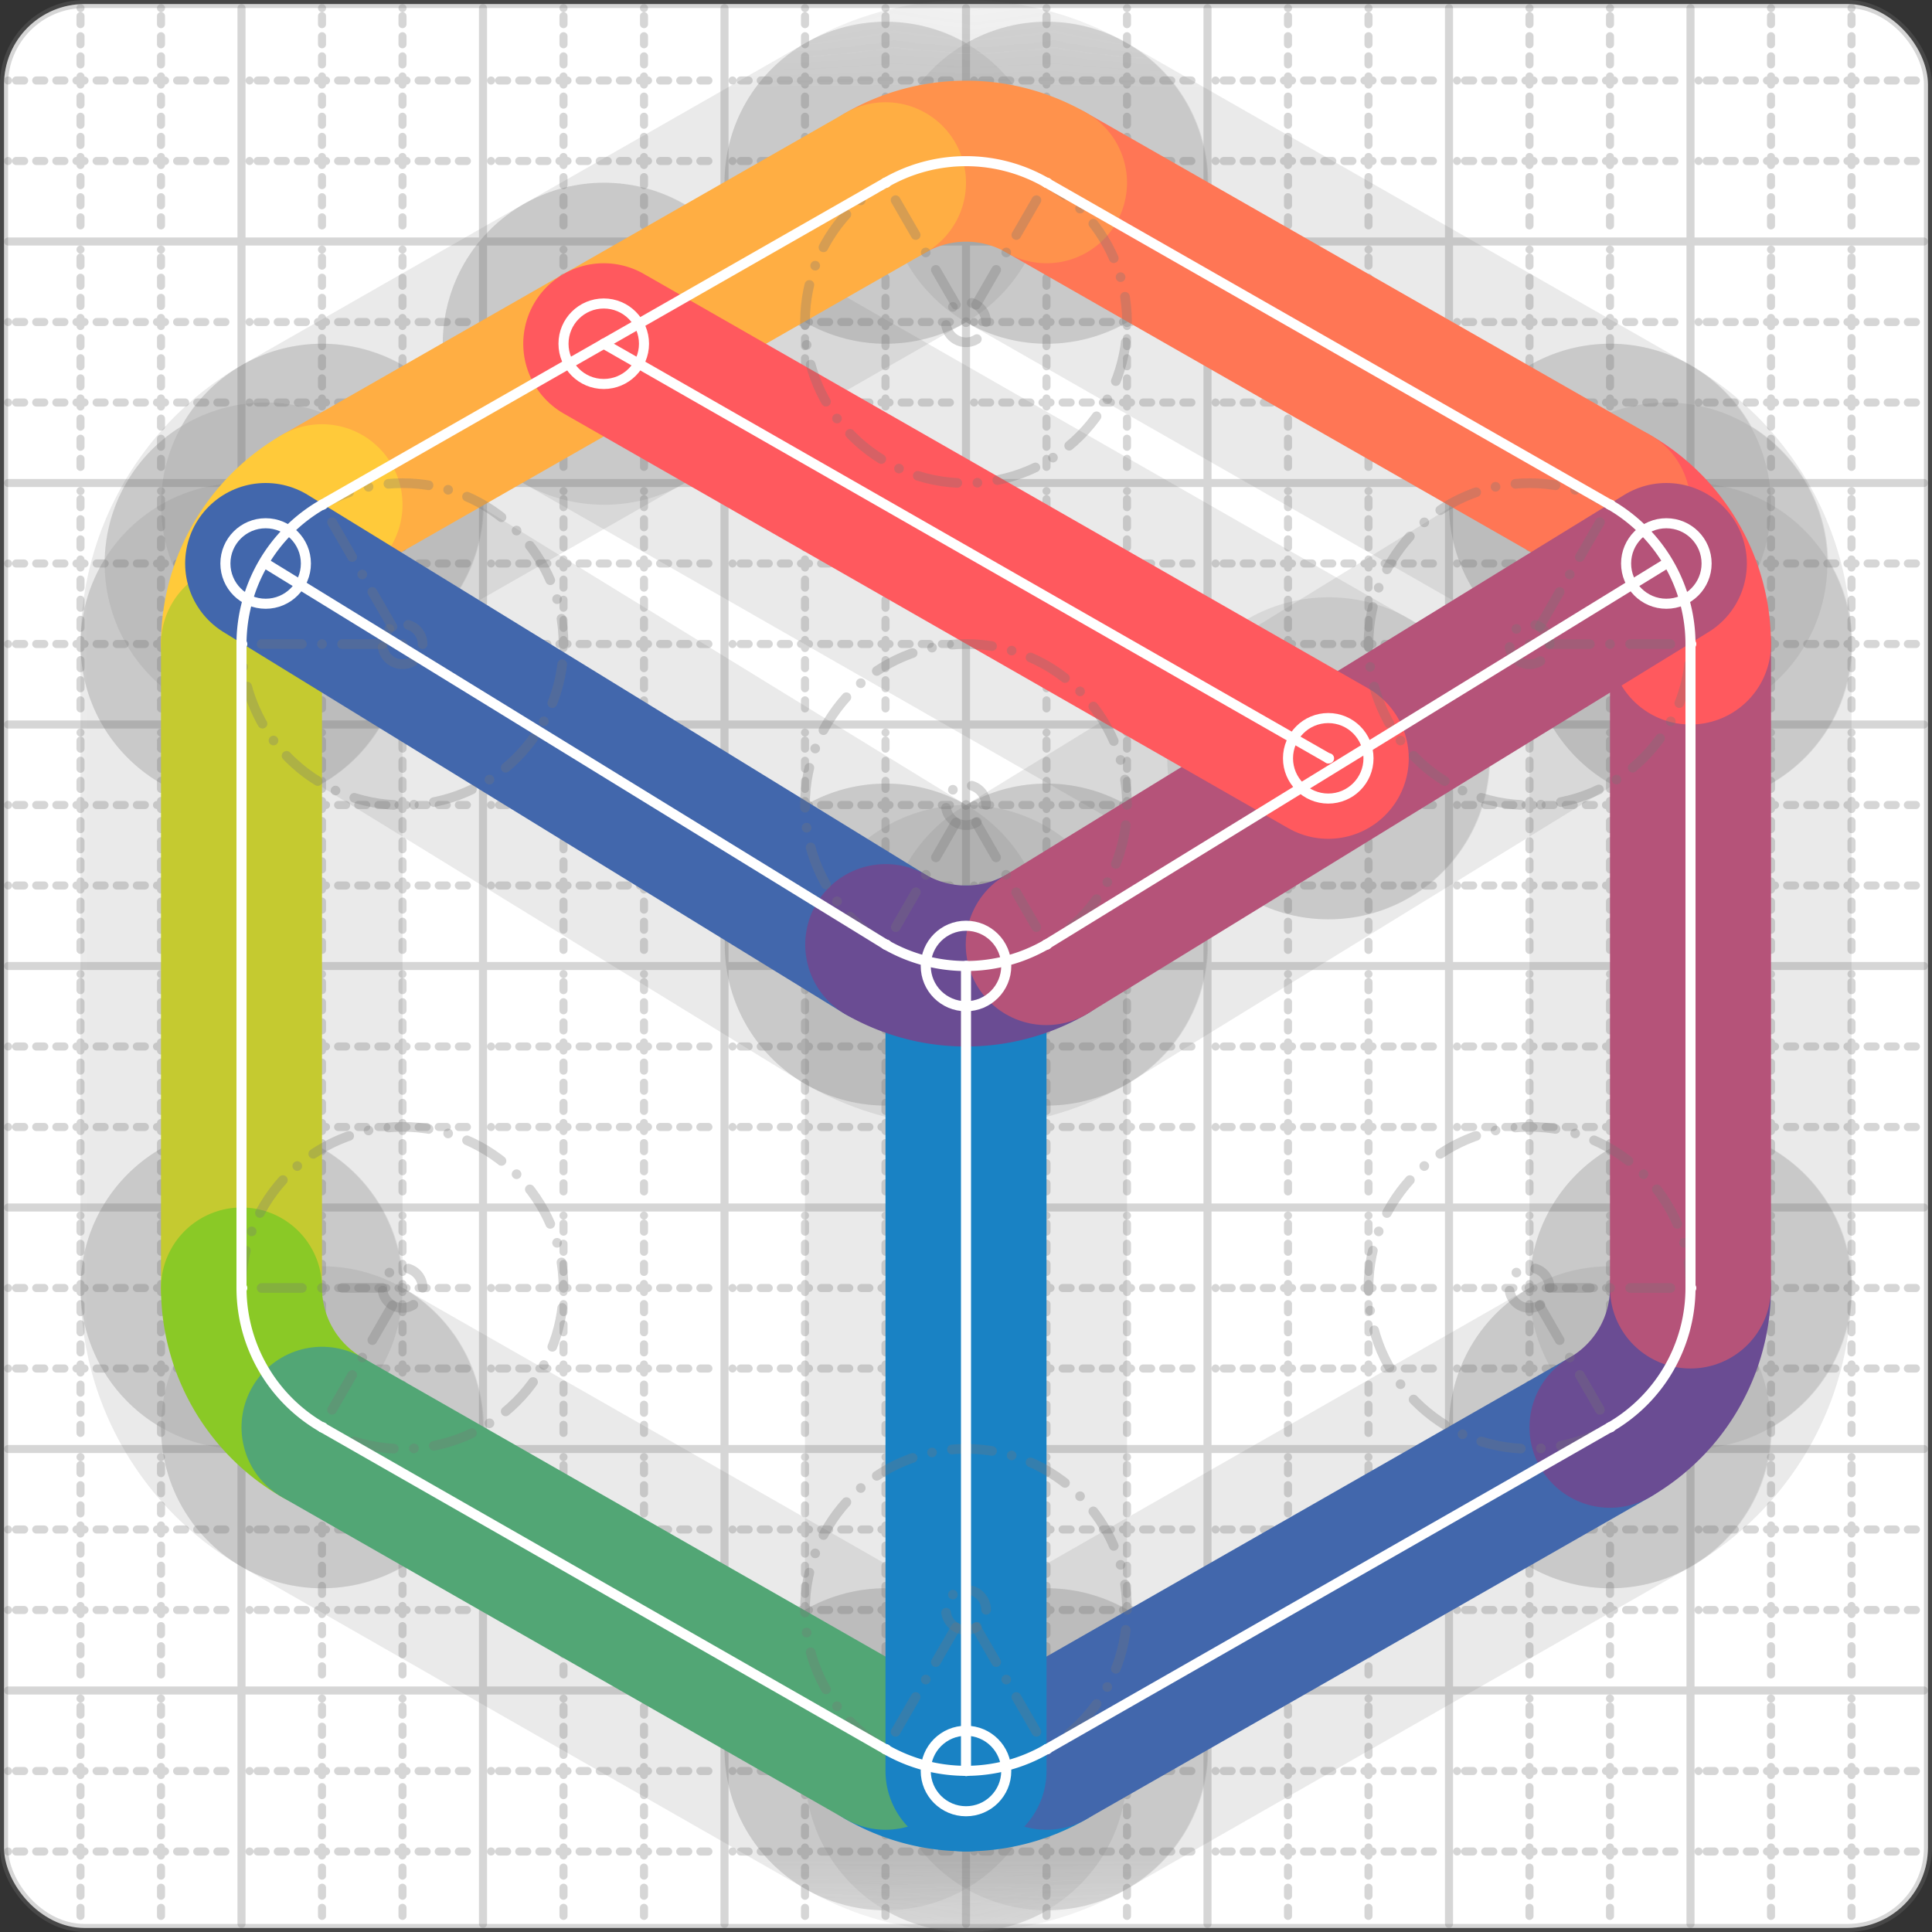 <svg xmlns="http://www.w3.org/2000/svg" width="24" height="24" viewBox="0 0 24 24" fill="none" stroke="currentColor" stroke-width="2" stroke-linecap="round" stroke-linejoin="round"><rect x="0" y="0" width="24" height="24" fill="#333333" stroke="none"/><style>
  @media screen and (prefers-color-scheme: light) {
    .svg-preview-grid-rect { fill: none }
  }
  @media screen and (prefers-color-scheme: dark) {
    .svg-preview-grid-rect { fill: none }
    .svg
    .svg-preview-grid-group,
    .svg-preview-radii-group,
    .svg-preview-shadow-mask-group,
    .svg-preview-shadow-group {
      stroke: #fff;
    }
  }
</style><g class="svg-preview-grid-group" stroke-linecap="butt" stroke-width="0.1" stroke="#777" stroke-opacity="0.3"><rect class="svg-preview-grid-rect" width="23.9" height="23.9" x="0.05" y="0.05" rx="1" fill="#fff"></rect><path stroke-dasharray="0 0.1 0.1 0.15 0.1 0.15 0.1 0.15 0.1 0.15 0.1 0.15 0.1 0.15 0.1 0.15 0.1 0.15 0.1 0.15 0.1 0.15 0.1 0.15 0 0.15" stroke-width="0.1" d="M0.1 1h23.8M1 0.1v23.8M0.1 2h23.8M2 0.1v23.8M0.1 4h23.8M4 0.1v23.8M0.1 5h23.8M5 0.1v23.8M0.1 7h23.8M7 0.1v23.8M0.1 8h23.8M8 0.1v23.8M0.1 10h23.8M10 0.1v23.8M0.1 11h23.8M11 0.1v23.8M0.1 13h23.8M13 0.1v23.8M0.1 14h23.8M14 0.1v23.8M0.1 16h23.8M16 0.1v23.8M0.1 17h23.8M17 0.1v23.8M0.1 19h23.8M19 0.1v23.8M0.1 20h23.8M20 0.1v23.8M0.1 22h23.8M22 0.1v23.8M0.1 23h23.8M23 0.1v23.8"></path><path d="M0.1 3h23.8M3 0.1v23.8M0.1 6h23.8M6 0.1v23.8M0.1 9h23.8M9 0.1v23.8M0.1 12h23.8M12 0.1v23.8M0.1 15h23.8M15 0.1v23.8M0.1 18h23.8M18 0.1v23.8M0.1 21h23.8M21 0.1v23.8"></path></g><g class="svg-preview-shadow-mask-group" stroke-width="4" stroke="#777" stroke-opacity="0.15"><mask id="svg-preview-shadow-mask-0" maskUnits="userSpaceOnUse" stroke-opacity="1" stroke-width="4" stroke="#000"><rect x="0" y="0" width="24" height="24" fill="#fff" stroke="none" rx="1"></rect><path d="M11 21.73h.01M13 21.73h.01M20 17.73h.01M21 16h.01M21 8h.01M20 6.27h.01M13 2.27h.01M11 2.27h.01M4 6.27h.01M3 8h.01M3 16h.01M4 17.73h.01"></path></mask><mask id="svg-preview-shadow-mask-1" maskUnits="userSpaceOnUse" stroke-opacity="1" stroke-width="4" stroke="#000"><rect x="0" y="0" width="24" height="24" fill="#fff" stroke="none" rx="1"></rect><path d="M12 22h.01M12 12h.01"></path></mask><mask id="svg-preview-shadow-mask-2" maskUnits="userSpaceOnUse" stroke-opacity="1" stroke-width="4" stroke="#000"><rect x="0" y="0" width="24" height="24" fill="#fff" stroke="none" rx="1"></rect><path d="M3.3 7h.01M11.003 11.734h.01M12.997 11.734h.01M20.7 7h.01"></path></mask><mask id="svg-preview-shadow-mask-3" maskUnits="userSpaceOnUse" stroke-opacity="1" stroke-width="4" stroke="#000"><rect x="0" y="0" width="24" height="24" fill="#fff" stroke="none" rx="1"></rect><path d="M7.5 4.27h.01M16.5 9.42h.01"></path></mask></g><g class="svg-preview-shadow-group" stroke-width="4" stroke="#777" stroke-opacity="0.15"><path mask="url(#svg-preview-shadow-mask-0)" d="M 11 21.73 A2 2 0 0 0 13 21.73"></path><path mask="url(#svg-preview-shadow-mask-0)" d="M 13 21.73 L 20 17.73"></path><path mask="url(#svg-preview-shadow-mask-0)" d="M 20 17.73 A2 2 0 0 0 21 16"></path><path mask="url(#svg-preview-shadow-mask-0)" d="M 21 16 L 21 8"></path><path mask="url(#svg-preview-shadow-mask-0)" d="M 21 8 A2 2 0 0 0 20 6.27"></path><path mask="url(#svg-preview-shadow-mask-0)" d="M 20 6.27 L 13 2.27"></path><path mask="url(#svg-preview-shadow-mask-0)" d="M 13 2.27 A2 2 0 0 0 11 2.27"></path><path mask="url(#svg-preview-shadow-mask-0)" d="M 11 2.27 L 4 6.27"></path><path mask="url(#svg-preview-shadow-mask-0)" d="M 4 6.27 A2 2 0 0 0 3 8"></path><path mask="url(#svg-preview-shadow-mask-0)" d="M 3 8 L 3 16"></path><path mask="url(#svg-preview-shadow-mask-0)" d="M 3 16 A2 2 0 0 0 4 17.73"></path><path mask="url(#svg-preview-shadow-mask-0)" d="M 4 17.73 L 11 21.73"></path><path mask="url(#svg-preview-shadow-mask-1)" d="M 12 22 L 12 12"></path><path mask="url(#svg-preview-shadow-mask-2)" d="M 3.3 7 L 11.003 11.734"></path><path mask="url(#svg-preview-shadow-mask-2)" d="M 11.003 11.734 A2 2 0 0 0 12.997 11.734"></path><path mask="url(#svg-preview-shadow-mask-2)" d="M 12.997 11.734 L 20.7 7"></path><path mask="url(#svg-preview-shadow-mask-3)" d="M 7.5 4.27 L 16.5 9.42"></path><path d="M11 21.73h.01M13 21.73h.01M20 17.73h.01M21 16h.01M21 8h.01M20 6.27h.01M13 2.27h.01M11 2.27h.01M4 6.27h.01M3 8h.01M3 16h.01M4 17.73h.01M12 22h.01M12 12h.01M3.3 7h.01M11.003 11.734h.01M12.997 11.734h.01M20.7 7h.01M7.5 4.27h.01M16.5 9.42h.01"></path></g><g class="svg-preview-handles-group" stroke-width="0.12" stroke="#777" stroke-opacity="0.6"></g><g class="svg-preview-colored-path-group"><path d="M 11 21.73 A2 2 0 0 0 13 21.73" stroke="#1982c4"></path><path d="M 13 21.73 L 20 17.73" stroke="#4267AC"></path><path d="M 20 17.73 A2 2 0 0 0 21 16" stroke="#6a4c93"></path><path d="M 21 16 L 21 8" stroke="#B55379"></path><path d="M 21 8 A2 2 0 0 0 20 6.27" stroke="#FF595E"></path><path d="M 20 6.27 L 13 2.27" stroke="#FF7655"></path><path d="M 13 2.27 A2 2 0 0 0 11 2.27" stroke="#ff924c"></path><path d="M 11 2.27 L 4 6.27" stroke="#FFAE43"></path><path d="M 4 6.27 A2 2 0 0 0 3 8" stroke="#ffca3a"></path><path d="M 3 8 L 3 16" stroke="#C5CA30"></path><path d="M 3 16 A2 2 0 0 0 4 17.73" stroke="#8ac926"></path><path d="M 4 17.73 L 11 21.73" stroke="#52A675"></path><path d="M 12 22 L 12 12" stroke="#1982c4"></path><path d="M 3.3 7 L 11.003 11.734" stroke="#4267AC"></path><path d="M 11.003 11.734 A2 2 0 0 0 12.997 11.734" stroke="#6a4c93"></path><path d="M 12.997 11.734 L 20.7 7" stroke="#B55379"></path><path d="M 7.5 4.27 L 16.5 9.42" stroke="#FF595E"></path></g><g class="svg-preview-radii-group" stroke-width="0.12" stroke-dasharray="0 0.25 0.25" stroke="#777" stroke-opacity="0.3"><path d="M11 21.73 12 19.998 13 21.73"></path><circle cy="19.998" cx="12" r="0.25" stroke-dasharray="0"></circle><circle cy="19.998" cx="12" r="2"></circle><path d="M20 17.73 19 15.998 21 16"></path><circle cy="15.998" cx="19" r="0.25" stroke-dasharray="0"></circle><circle cy="15.998" cx="19" r="2"></circle><path d="M21 8 19 8.002 20 6.27"></path><circle cy="8.002" cx="19" r="0.25" stroke-dasharray="0"></circle><circle cy="8.002" cx="19" r="2"></circle><path d="M13 2.27 12 4.002 11 2.27"></path><circle cy="4.002" cx="12" r="0.25" stroke-dasharray="0"></circle><circle cy="4.002" cx="12" r="2"></circle><path d="M4 6.27 5 8.002 3 8"></path><circle cy="8.002" cx="5" r="0.25" stroke-dasharray="0"></circle><circle cy="8.002" cx="5" r="2"></circle><path d="M3 16 5 15.998 4 17.73"></path><circle cy="15.998" cx="5" r="0.25" stroke-dasharray="0"></circle><circle cy="15.998" cx="5" r="2"></circle><path d="M11.003 11.734 12 10 12.997 11.734"></path><circle cy="10" cx="12" r="0.25" stroke-dasharray="0"></circle><circle cy="10" cx="12" r="2"></circle></g><g class="svg-preview-control-path-marker-mask-group" stroke-width="1" stroke="#000"><mask id="svg-preview-control-path-marker-mask-0" maskUnits="userSpaceOnUse"><rect x="0" y="0" width="24" height="24" fill="#fff" stroke="none" rx="1"></rect><path d="M11 21.73h.01"></path><path d="M13 21.73h.01"></path></mask><mask id="svg-preview-control-path-marker-mask-1" maskUnits="userSpaceOnUse"><rect x="0" y="0" width="24" height="24" fill="#fff" stroke="none" rx="1"></rect><path d="M13 21.73h.01"></path><path d="M20 17.73h.01"></path></mask><mask id="svg-preview-control-path-marker-mask-2" maskUnits="userSpaceOnUse"><rect x="0" y="0" width="24" height="24" fill="#fff" stroke="none" rx="1"></rect><path d="M20 17.73h.01"></path><path d="M21 16h.01"></path></mask><mask id="svg-preview-control-path-marker-mask-3" maskUnits="userSpaceOnUse"><rect x="0" y="0" width="24" height="24" fill="#fff" stroke="none" rx="1"></rect><path d="M21 16h.01"></path><path d="M21 8h.01"></path></mask><mask id="svg-preview-control-path-marker-mask-4" maskUnits="userSpaceOnUse"><rect x="0" y="0" width="24" height="24" fill="#fff" stroke="none" rx="1"></rect><path d="M21 8h.01"></path><path d="M20 6.27h.01"></path></mask><mask id="svg-preview-control-path-marker-mask-5" maskUnits="userSpaceOnUse"><rect x="0" y="0" width="24" height="24" fill="#fff" stroke="none" rx="1"></rect><path d="M20 6.27h.01"></path><path d="M13 2.27h.01"></path></mask><mask id="svg-preview-control-path-marker-mask-6" maskUnits="userSpaceOnUse"><rect x="0" y="0" width="24" height="24" fill="#fff" stroke="none" rx="1"></rect><path d="M13 2.27h.01"></path><path d="M11 2.27h.01"></path></mask><mask id="svg-preview-control-path-marker-mask-7" maskUnits="userSpaceOnUse"><rect x="0" y="0" width="24" height="24" fill="#fff" stroke="none" rx="1"></rect><path d="M11 2.27h.01"></path><path d="M4 6.27h.01"></path></mask><mask id="svg-preview-control-path-marker-mask-8" maskUnits="userSpaceOnUse"><rect x="0" y="0" width="24" height="24" fill="#fff" stroke="none" rx="1"></rect><path d="M4 6.27h.01"></path><path d="M3 8h.01"></path></mask><mask id="svg-preview-control-path-marker-mask-9" maskUnits="userSpaceOnUse"><rect x="0" y="0" width="24" height="24" fill="#fff" stroke="none" rx="1"></rect><path d="M3 8h.01"></path><path d="M3 16h.01"></path></mask><mask id="svg-preview-control-path-marker-mask-10" maskUnits="userSpaceOnUse"><rect x="0" y="0" width="24" height="24" fill="#fff" stroke="none" rx="1"></rect><path d="M3 16h.01"></path><path d="M4 17.73h.01"></path></mask><mask id="svg-preview-control-path-marker-mask-11" maskUnits="userSpaceOnUse"><rect x="0" y="0" width="24" height="24" fill="#fff" stroke="none" rx="1"></rect><path d="M4 17.73h.01"></path><path d="M11 21.73h.01"></path></mask><mask id="svg-preview-control-path-marker-mask-12" maskUnits="userSpaceOnUse"><rect x="0" y="0" width="24" height="24" fill="#fff" stroke="none" rx="1"></rect><path d="M12 22h.01"></path><path d="M12 12h.01"></path></mask><mask id="svg-preview-control-path-marker-mask-13" maskUnits="userSpaceOnUse"><rect x="0" y="0" width="24" height="24" fill="#fff" stroke="none" rx="1"></rect><path d="M3.3 7h.01"></path><path d="M11.003 11.734h.01"></path></mask><mask id="svg-preview-control-path-marker-mask-14" maskUnits="userSpaceOnUse"><rect x="0" y="0" width="24" height="24" fill="#fff" stroke="none" rx="1"></rect><path d="M11.003 11.734h.01"></path><path d="M12.997 11.734h.01"></path></mask><mask id="svg-preview-control-path-marker-mask-15" maskUnits="userSpaceOnUse"><rect x="0" y="0" width="24" height="24" fill="#fff" stroke="none" rx="1"></rect><path d="M12.997 11.734h.01"></path><path d="M20.7 7h.01"></path></mask><mask id="svg-preview-control-path-marker-mask-16" maskUnits="userSpaceOnUse"><rect x="0" y="0" width="24" height="24" fill="#fff" stroke="none" rx="1"></rect><path d="M7.5 4.27h.01"></path><path d="M16.5 9.42h.01"></path></mask></g><g class="svg-preview-control-path-group" stroke="#fff" stroke-width="0.125"><path mask="url(#svg-preview-control-path-marker-mask-0)" d="M 11 21.73 A2 2 0 0 0 13 21.73"></path><path mask="url(#svg-preview-control-path-marker-mask-1)" d="M 13 21.73 L 20 17.73"></path><path mask="url(#svg-preview-control-path-marker-mask-2)" d="M 20 17.73 A2 2 0 0 0 21 16"></path><path mask="url(#svg-preview-control-path-marker-mask-3)" d="M 21 16 L 21 8"></path><path mask="url(#svg-preview-control-path-marker-mask-4)" d="M 21 8 A2 2 0 0 0 20 6.27"></path><path mask="url(#svg-preview-control-path-marker-mask-5)" d="M 20 6.27 L 13 2.27"></path><path mask="url(#svg-preview-control-path-marker-mask-6)" d="M 13 2.27 A2 2 0 0 0 11 2.27"></path><path mask="url(#svg-preview-control-path-marker-mask-7)" d="M 11 2.27 L 4 6.27"></path><path mask="url(#svg-preview-control-path-marker-mask-8)" d="M 4 6.27 A2 2 0 0 0 3 8"></path><path mask="url(#svg-preview-control-path-marker-mask-9)" d="M 3 8 L 3 16"></path><path mask="url(#svg-preview-control-path-marker-mask-10)" d="M 3 16 A2 2 0 0 0 4 17.73"></path><path mask="url(#svg-preview-control-path-marker-mask-11)" d="M 4 17.73 L 11 21.73"></path><path mask="url(#svg-preview-control-path-marker-mask-12)" d="M 12 22 L 12 12"></path><path mask="url(#svg-preview-control-path-marker-mask-13)" d="M 3.3 7 L 11.003 11.734"></path><path mask="url(#svg-preview-control-path-marker-mask-14)" d="M 11.003 11.734 A2 2 0 0 0 12.997 11.734"></path><path mask="url(#svg-preview-control-path-marker-mask-15)" d="M 12.997 11.734 L 20.7 7"></path><path mask="url(#svg-preview-control-path-marker-mask-16)" d="M 7.5 4.27 L 16.5 9.42"></path></g><g class="svg-preview-control-path-marker-group" stroke="#fff" stroke-width="0.125"><path d="M11 21.73h.01M13 21.73h.01M13 21.73h.01M20 17.73h.01M20 17.73h.01M21 16h.01M21 16h.01M21 8h.01M21 8h.01M20 6.27h.01M20 6.27h.01M13 2.27h.01M13 2.27h.01M11 2.27h.01M11 2.27h.01M4 6.27h.01M4 6.27h.01M3 8h.01M3 8h.01M3 16h.01M3 16h.01M4 17.73h.01M4 17.73h.01M11 21.73h.01M12 22h.01M12 12h.01M3.3 7h.01M11.003 11.734h.01M11.003 11.734h.01M12.997 11.734h.01M12.997 11.734h.01M20.7 7h.01M7.5 4.27h.01M16.5 9.42h.01"></path><circle cx="12" cy="22" r="0.5"></circle><circle cx="12" cy="12" r="0.5"></circle><circle cx="3.3" cy="7" r="0.5"></circle><circle cx="20.7" cy="7" r="0.5"></circle><circle cx="7.5" cy="4.27" r="0.5"></circle><circle cx="16.5" cy="9.42" r="0.5"></circle></g><g class="svg-preview-handles-group" stroke-width="0.12" stroke="#FFF" stroke-opacity="0.3"></g></svg>